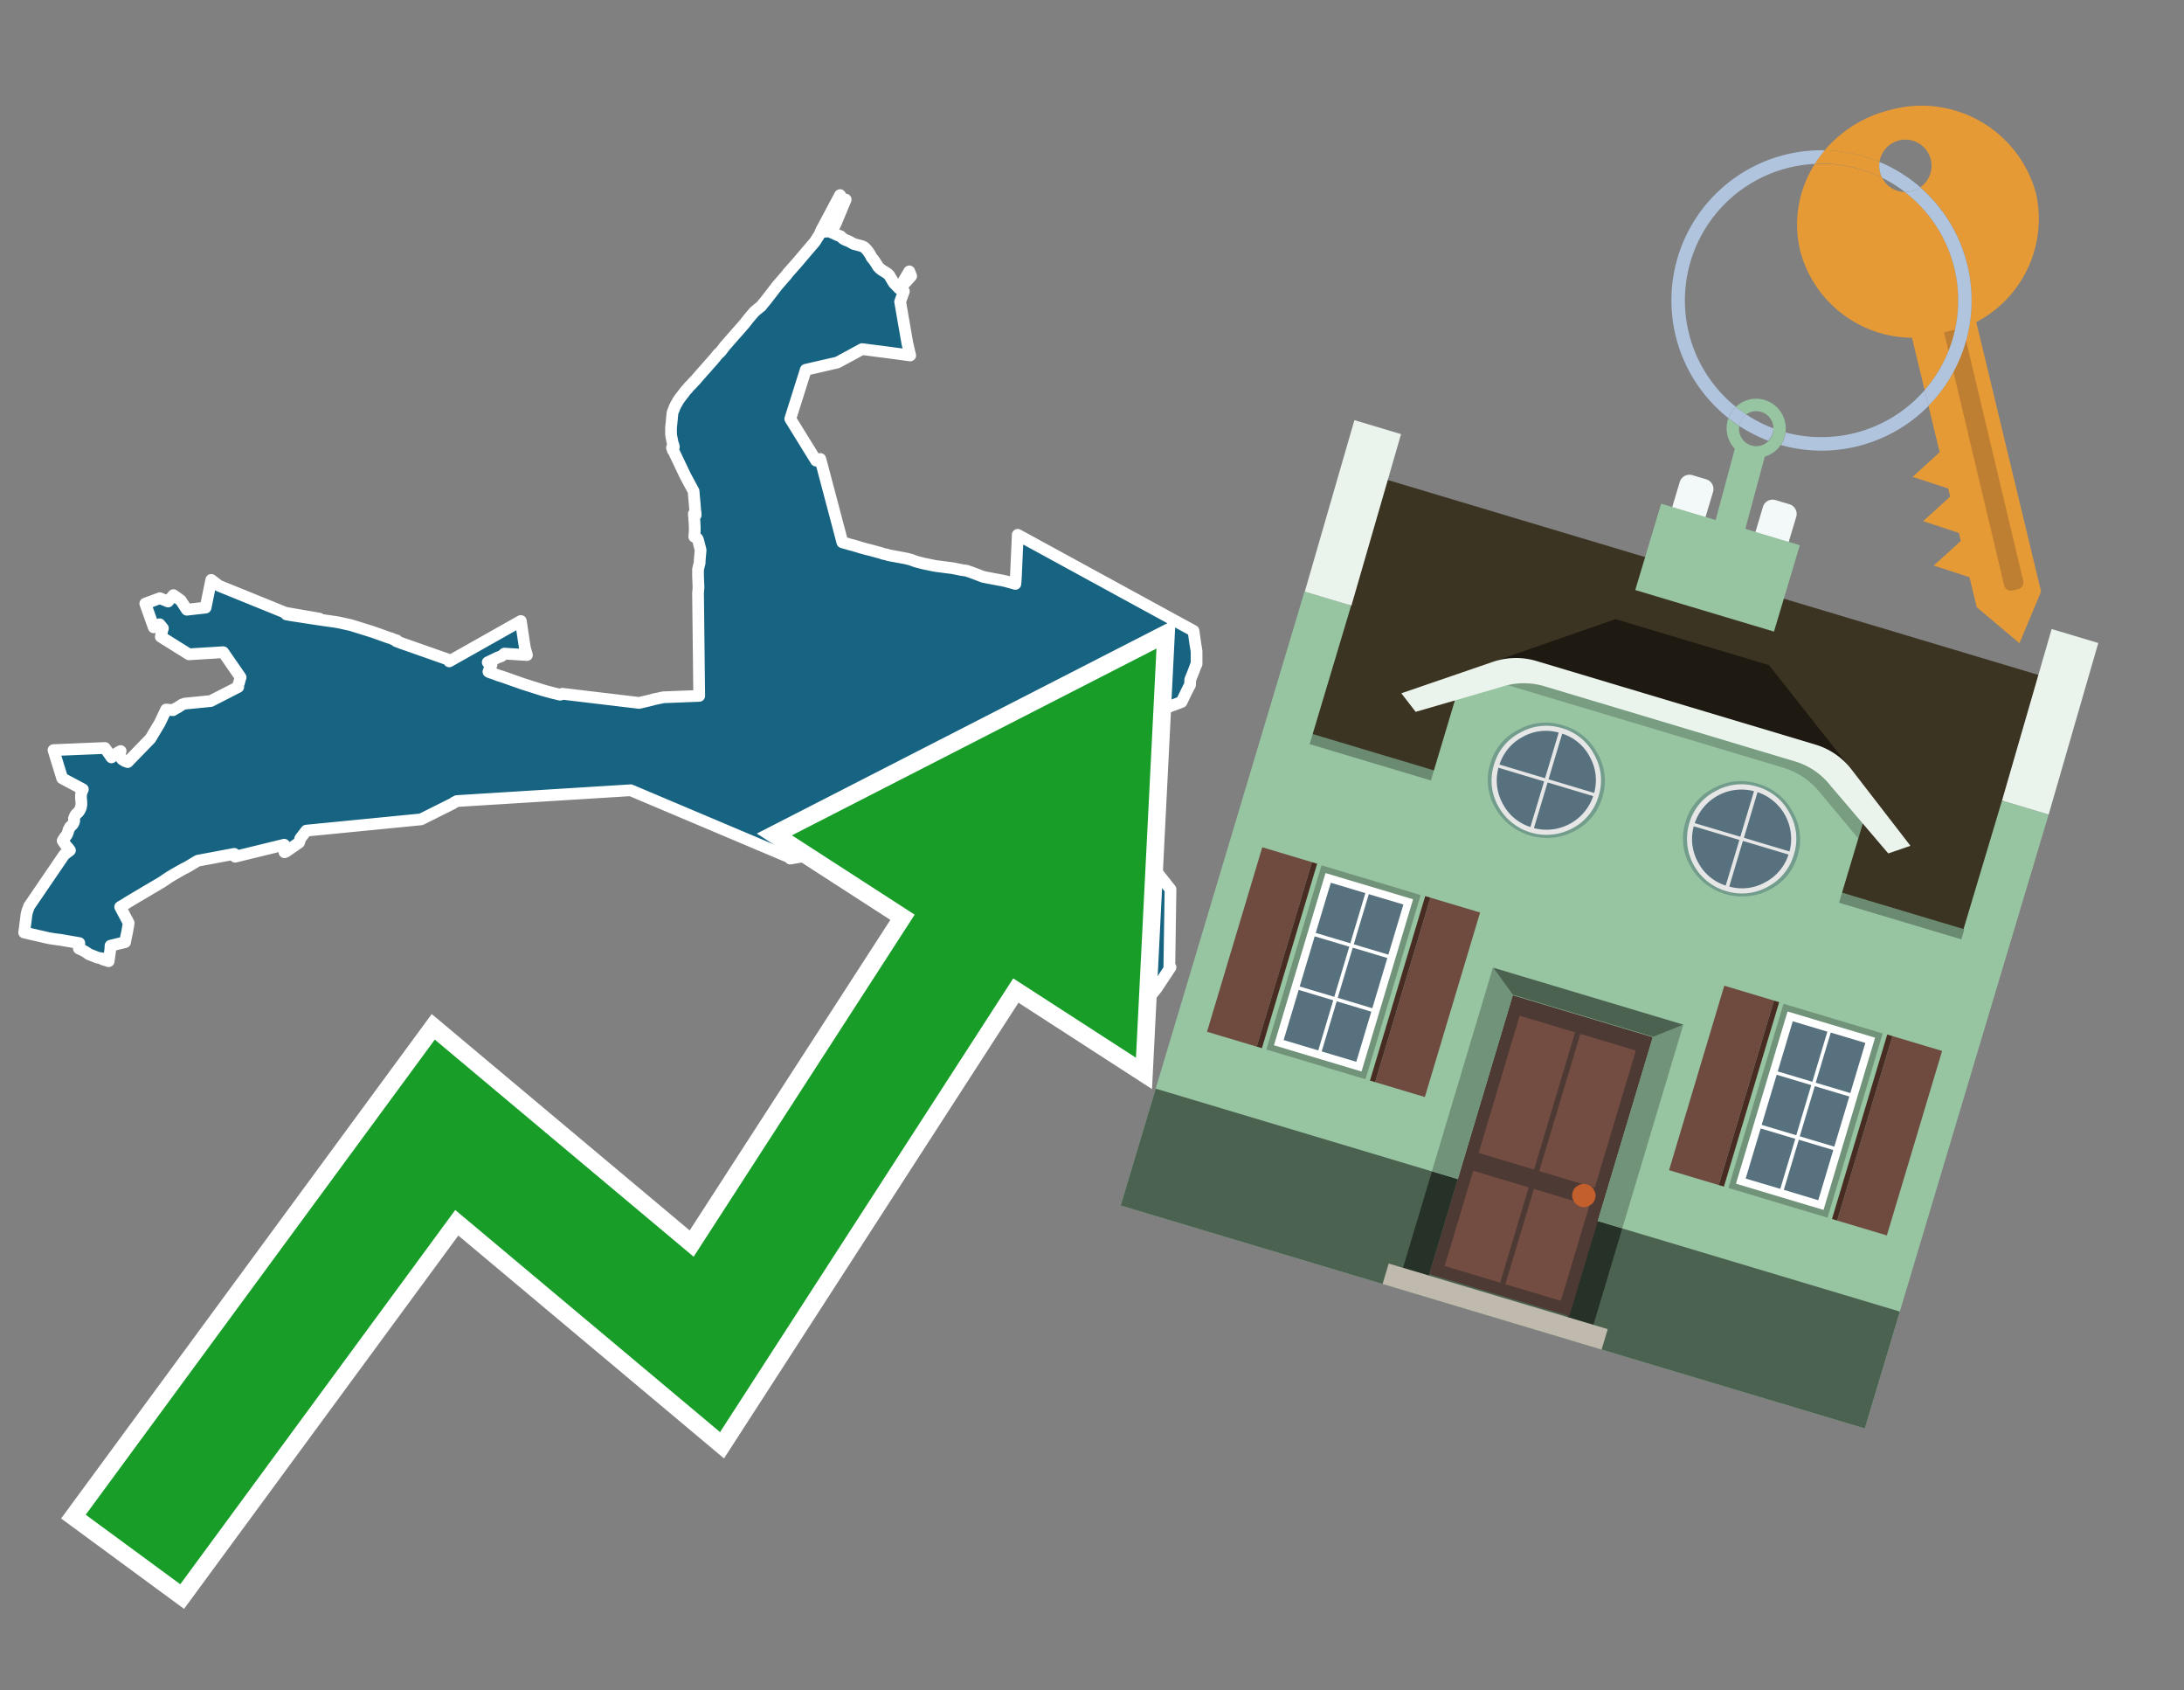 <svg id="Text" xmlns="http://www.w3.org/2000/svg" width="93.05" height="72" viewBox="0 0 93.05 72"><rect x="0" y="0" width="93.05" height="72" fill="#808080" stroke="none"/><polygon points="1.03,39.72 1.1,39.19 1.12,39.03 1.12,39 1.13,38.96 1.14,38.9 1.16,38.82 1.17,38.79 1.18,38.76 1.2,38.71 1.24,38.6 2.74,36.4 2.98,36.22 2.96,36.19 2.89,36.1 2.86,36.07 2.81,36.01 2.67,35.81 2.75,35.68 2.77,35.65 2.83,35.59 2.85,35.55 2.87,35.51 2.88,35.48 2.9,35.43 2.92,35.34 2.95,35.29 2.97,35.26 2.98,35.23 3.03,35.18 3.07,35.14 3.1,35.11 3.13,35.06 3.14,35.03 3.16,34.98 3.16,34.93 3.15,34.87 3.16,34.84 3.18,34.79 3.2,34.74 3.23,34.7 3.27,34.65 3.31,34.62 3.34,34.59 3.37,34.55 3.39,34.52 3.41,34.48 3.42,34.45 3.44,34.42 3.45,34.38 3.46,34.33 3.46,34.3 3.47,34.26 3.46,34.08 3.45,34 3.45,33.91 3.45,33.86 3.46,33.83 3.46,33.79 3.48,33.74 3.5,33.69 3.53,33.62 2.65,33.15 2.28,31.95 4.47,31.86 4.75,32.26 4.79,32.22 4.83,32.19 4.91,32.13 4.98,32.08 5.03,32.05 5.08,32.02 5.14,31.99 5.04,32.16 5.19,32.31 5.2,32.34 5.26,32.38 5.33,32.42 5.44,32.46 6.41,31.46 6.81,30.79 7.08,30.22 7.37,30.25 7.46,30.19 7.58,30.13 7.62,30.1 7.67,30.07 7.71,30.04 7.76,30.01 7.87,29.97 8.98,29.86 10.15,29.26 10.14,29.22 10.16,29.15 10.19,29.06 10.23,28.91 10.25,28.85 9.51,27.78 8.05,27.87 6.85,27.12 6.92,26.83 6.94,26.76 6.8,26.59 6.73,26.68 6.55,26.72 6.19,25.71 6.81,25.48 7.16,25.62 7.39,25.35 7.7,25.57 7.96,25.97 8.76,25.88 9,24.7 9.33,24.95 12.16,26.1 13.61,26.35 13.36,26.32 13.02,26.28 12.77,26.25 12.25,26.14 12.2,26.17 12.42,26.21 13.6,26.39 13.81,26.42 14.23,26.48 14.42,26.51 14.96,26.63 15.89,26.92 16.03,26.97 16.17,27.02 16.31,27.07 16.56,27.16 16.67,27.19 16.75,27.23 16.91,27.28 16.88,27.31 17.02,27.36 17.09,27.39 17.35,27.48 18.97,28.05 19.21,28.13 19.14,28.17 22.19,26.45 22.36,27.58 22.45,27.9 21.49,27.84 21.36,27.95 21.22,28 20.78,28.21 20.84,28.24 20.94,28.32 20.88,28.42 20.81,28.61 20.87,28.64 21,28.68 21.26,28.78 21.37,28.81 22.25,29.12 23.13,29.4 23.53,29.51 23.87,29.59 23.96,29.55 27.23,29.94 27.7,29.83 27.88,29.78 28.03,29.75 28.26,29.7 29.79,29.64 29.74,25.26 29.76,25.03 29.74,24.54 29.74,24.25 29.79,24.05 29.81,23.97 29.81,23.87 29.85,23.43 29.74,23 29.71,22.94 29.58,22.86 29.6,22.64 29.6,22.58 29.6,22.55 29.6,22.46 29.59,22.24 29.56,21.89 29.64,21.94 29.63,21.8 29.62,21.77 29.61,21.61 29.55,20.92 29.2,20.27 28.71,19.24 28.67,19.19 28.63,19.07 28.71,19.04 28.69,18.95 28.66,18.87 28.64,18.78 28.63,18.72 28.6,18.57 28.59,18.49 28.59,18.42 28.59,18.26 28.59,18.21 28.61,18.02 28.65,17.6 28.67,17.53 28.69,17.48 28.71,17.44 28.73,17.38 28.75,17.33 28.77,17.29 28.79,17.25 28.83,17.18 28.86,17.13 28.87,17.1 28.92,17.03 28.96,16.97 28.99,16.93 29.02,16.89 29.06,16.84 29.08,16.81 29.14,16.74 29.18,16.68 29.24,16.61 29.29,16.56 29.31,16.53 29.37,16.46 29.51,16.32 29.53,16.29 29.57,16.25 29.6,16.22 29.65,16.17 29.68,16.13 29.97,15.8 30.08,15.68 30.19,15.55 30.37,15.35 30.47,15.23 30.6,15.07 30.65,15.03 30.71,14.97 30.75,14.92 30.87,14.76 30.93,14.69 31.72,13.79 31.9,13.56 32.13,13.29 32.22,13.21 32.43,13.04 32.5,12.95 32.61,12.82 32.85,12.51 32.89,12.46 32.95,12.38 33.05,12.25 33.12,12.16 33.52,11.7 33.57,11.63 33.96,11.19 34.35,10.73 34.71,10.31 34.75,10.25 34.92,9.98 34.99,9.81 35.05,9.7 35.79,8.31 35.81,8.34 35.08,9.84 35.19,9.87 35.37,9.77 35.38,9.74 35.42,9.65 35.45,9.6 35.48,9.56 35.51,9.5 35.54,9.45 35.55,9.42 35.5,9.39 35.49,9.36 35.5,9.32 35.53,9.28 35.64,9.25 35.66,9.22 35.67,9.19 35.69,9.15 35.71,9.12 35.73,9.09 35.74,9.06 35.76,9.02 35.77,8.99 35.79,8.95 35.83,8.89 35.89,8.76 35.91,8.73 35.93,8.69 35.96,8.63 35.98,8.6 36,8.56 36.03,8.5 35.6,9.53 35.42,9.9 35.5,9.93 35.69,10.02 35.81,10.06 35.87,10.12 35.94,10.18 36,10.21 36.17,10.28 36.3,10.35 36.37,10.39 36.52,10.43 36.74,10.49 36.82,10.53 36.86,10.57 36.92,10.63 36.97,10.69 37.06,10.82 37.14,10.97 37.18,11.02 37.21,11.05 37.26,11.12 37.35,11.26 37.38,11.31 37.42,11.37 37.48,11.43 37.55,11.49 37.6,11.52 37.71,11.59 37.82,11.66 37.89,11.73 37.93,11.8 37.96,11.85 37.99,11.9 38.05,12 38.08,12.05 38.31,12.29 38.74,11.56 38.82,11.76 38.53,12.08 38.44,12.19 38.36,12.32 38.51,12.41 38.35,12.85 38.66,14.63 38.78,15.14 37.74,15 36.73,14.87 35.68,15.44 34.33,15.75 33.67,17.84 34.77,19.62 34.86,19.59 34.95,19.55 35.89,23.1 36,23.13 36.11,23.16 36.2,23.19 36.33,23.22 36.42,23.25 36.54,23.28 36.62,23.31 36.73,23.34 36.91,23.39 37.19,23.46 37.4,23.52 37.52,23.55 37.63,23.59 37.78,23.62 37.86,23.65 38.03,23.68 38.3,23.73 38.46,23.76 38.62,23.79 38.81,23.84 39.03,23.92 39.34,24 39.72,24.08 39.88,24.11 40.11,24.14 40.34,24.17 40.58,24.2 40.98,24.28 41.19,24.31 41.27,24.34 41.36,24.37 41.47,24.41 41.68,24.49 41.89,24.57 42.3,24.65 42.73,24.73 42.9,24.77 43.04,24.81 43.15,24.84 43.26,24.87 43.28,24.62 43.36,22.82 43.36,22.78 50.85,26.87 50.93,27.44 50.97,27.67 50.98,27.75 50.98,28.09 50.98,28.29 50.94,28.36 50.86,28.58 50.8,28.73 50.71,28.95 50.71,29 50.7,29.18 50.63,29.3 50.61,29.34 50.6,29.37 50.56,29.44 50.34,29.9 49.22,30.32 49.17,30.39 49.16,30.42 49.13,30.46 49.1,30.51 49.08,30.55 49.07,30.58 49.04,30.61 49.02,30.64 49,30.67 48.98,30.71 48.95,30.75 48.9,30.87 48.88,30.9 48.86,30.96 48.83,31.03 48.81,31.07 48.8,31.11 48.79,31.16 48.76,31.2 48.74,31.24 48.72,31.27 48.7,31.3 48.68,31.34 48.67,31.38 48.66,31.41 48.64,31.49 48.62,31.53 48.6,31.56 48.56,31.6 48.54,31.64 48.53,31.67 48.52,31.72 48.5,31.77 48.5,31.81 48.48,31.89 48.43,32.54 48.44,32.61 48.45,32.65 48.46,32.69 48.46,32.73 48.46,32.76 48.45,32.81 48.44,32.85 48.42,32.89 48.4,32.93 48.39,32.96 48.36,33.04 48.35,33.08 48.34,33.12 48.32,33.19 48.32,33.23 48.32,33.26 48.3,33.29 48.27,33.33 48.26,33.36 48.27,33.4 48.28,33.43 48.28,33.47 48.3,33.51 48.31,33.55 48.33,33.58 48.25,33.95 48.86,36.61 49.87,37.88 49.82,41.16 49.87,41.2 49.28,42.09 48.25,43.37 47.94,43.57 47.8,43.66 47.29,43.69 46.18,43.62 45.78,43.48 45.65,43.43 45.3,43.28 45.19,43.22 45.12,43.19 44.83,43.06 44.7,43 42.49,38.25 36.21,36.13 33.67,36.57 33.66,36.53 26.87,33.66 19.47,34.12 19.41,34.15 19.35,34.18 19.3,34.22 17.94,34.9 13.05,35.38 12.79,35.72 12.78,35.77 12.74,35.89 12.19,36.27 12.12,36.3 12.11,35.98 10.02,36.49 10.01,36.46 9.98,36.37 8.43,36.66 8.36,36.7 8.06,36.88 7.99,36.92 7.92,36.96 7.85,36.99 7.8,37.02 7.69,37.08 7.64,37.11 7.41,37.24 7.21,37.36 6.9,37.57 5.85,38.19 5.45,38.43 5.39,38.47 5.12,38.63 5.48,39.31 5.47,39.39 5.42,39.68 5.37,39.92 5.34,40.07 5.33,40.13 4.71,40.28 4.7,40.44 4.69,40.52 4.63,40.94 4.37,40.86 4.34,40.82 4.16,40.79 3.78,40.64 3.74,40.61 3.67,40.56 3.53,40.48 3.36,40.4 3.38,40.17 2.57,40.03 2.33,40 2.08,39.96 " fill="#166382" stroke="#fff" stroke-linejoin="round" stroke-width="0.5"/><polygon points="49.272 27.624 33.741 35.58 38.97 38.959 29.553 53.529 18.525 44.281 3.652 64.518 7.681 67.479 19.396 51.538 30.678 60.999 43.169 41.673 48.398 45.053 49.272 27.624" fill="none" stroke="#fff" stroke-miterlimit="10" stroke-width="1.5"/><polygon points="49.272 27.624 33.741 35.58 38.97 38.959 29.553 53.529 18.525 44.281 3.652 64.518 7.681 67.479 19.396 51.538 30.678 60.999 43.169 41.673 48.398 45.053 49.272 27.624" fill="#179d28"/><path d="M80.19,7.577a1.16,1.16,0,0,1-.094-.251,1.114,1.114,0,0,1-.018-.429A6.367,6.367,0,0,0,77.743,6.4a5.269,5.269,0,0,0-.423.577c.1,0,.192-.007.288-.007A5.794,5.794,0,0,1,80.19,7.577Z" fill="#e69a35"/><path d="M77.608,6.4A6.394,6.394,0,0,0,73.64,17.81a1.26,1.26,0,0,1,.317-.48A5.821,5.821,0,0,1,77.32,6.981a5.269,5.269,0,0,1,.423-.577Z" fill="#b0c4de"/><path d="M84.2,13.72a4.962,4.962,0,0,0,2.545-5.48,5.047,5.047,0,0,0-6.179-3.566A5.322,5.322,0,0,0,77.743,6.4a6.367,6.367,0,0,1,2.335.493,1.114,1.114,0,1,1,1.736,1.084,6.392,6.392,0,0,1,.347,9.3l.479,1.985-.438.4-.716.648.92.3.6.2.082.341-.438.4-.716.648.92.3.605.2.082.341-.438.4-.716.649.92.3.605.2.307,1.274,1.821,1.534.921-2.2Z" fill="#e69a35"/><path d="M81.154,8.179a1.115,1.115,0,0,1-.964-.6,5.794,5.794,0,0,0-2.582-.6c-.1,0-.192,0-.288.007a4.783,4.783,0,0,0-.625,3.685,4.962,4.962,0,0,0,4.765,3.715L82,16.617a5.82,5.82,0,0,0-.846-8.438Z" fill="#e69a35"/><path d="M74.1,18.142a6.386,6.386,0,0,0,1.232.63.73.73,0,0,0,.224-.527h0a5.783,5.783,0,0,1-1.159-.593A.733.733,0,0,0,74.1,18.142Z" fill="#b0c4de"/><path d="M74.4,17.652q-.228-.152-.44-.322a1.26,1.26,0,0,0-.317.48c.148.117.3.228.46.332A.733.733,0,0,1,74.4,17.652Z" fill="#b0c4de"/><path d="M74.824,16.984a1.257,1.257,0,0,0-.867.346c.141.114.288.222.44.322a.731.731,0,0,1,1.159.593h0a.732.732,0,1,1-1.463,0,.7.7,0,0,1,.007-.1c-.158-.1-.312-.215-.46-.332a1.258,1.258,0,0,0,.273,1.3l-.979,3.635,1.275.341.98-3.639a1.266,1.266,0,0,0,.681-.5,1.249,1.249,0,0,0,.2-.538,1.328,1.328,0,0,0,.012-.168A1.262,1.262,0,0,0,74.824,16.984Z" fill="#97c4a1"/><path d="M85.974,25.1l-.226.053a.3.3,0,0,1-.362-.223l-2.56-10.777.81-.193L86.2,24.736A.3.3,0,0,1,85.974,25.1Z" fill="#bf7f32"/><path d="M80.1,7.326a1.16,1.16,0,0,0,.094.251,5.833,5.833,0,0,1,.964.6,1.137,1.137,0,0,0,.287-.031,1.108,1.108,0,0,0,.373-.167A6.371,6.371,0,0,0,80.078,6.9,1.114,1.114,0,0,0,80.1,7.326Z" fill="#b0c4de"/><path d="M77.608,18.618a5.836,5.836,0,0,1-1.534-.2,1.24,1.24,0,0,1-.2.537,6.4,6.4,0,0,0,6.291-1.666L82,16.617A5.807,5.807,0,0,1,77.608,18.618Z" fill="#b0c4de"/><path d="M81.814,7.981a1.108,1.108,0,0,1-.373.167,1.137,1.137,0,0,1-.287.031A5.82,5.82,0,0,1,82,16.617l.161.667a6.392,6.392,0,0,0-.347-9.3Z" fill="#b0c4de"/><polygon points="83.79 39.753 55.78 31.364 58.988 20.404 86.964 28.783 83.79 39.753 83.79 39.753" fill="#3c3422" fill-rule="evenodd"/><polygon points="81.705 53.32 87.284 34.692 85.297 34.097 83.656 39.575 55.926 31.269 57.567 25.791 55.579 25.196 47.746 51.348 79.451 60.844 81.705 53.32" fill="#97c4a1" fill-rule="evenodd"/><rect x="69.522" y="21.148" width="0.444" height="28.983" transform="translate(15.592 92.226) rotate(-73.326)" opacity="0.3"/><polygon points="87.284 34.692 85.297 34.097 87.411 26.793 89.398 27.388 87.284 34.692 87.284 34.692" fill="#eaf3ec" fill-rule="evenodd"/><polygon points="57.578 25.794 55.591 25.199 57.705 17.896 59.692 18.491 57.578 25.794 57.578 25.794" fill="#eaf3ec" fill-rule="evenodd"/><polygon points="79.451 60.844 80.943 55.865 49.238 46.369 47.747 51.348 79.451 60.844 79.451 60.844" fill="#4c6251" fill-rule="evenodd"/><path d="M71.566,20.528l-.522,1.743,1.418.425.523-1.744a.432.432,0,0,0-.289-.536l-.593-.177A.431.431,0,0,0,71.566,20.528Z" fill="#f3f9f8" fill-rule="evenodd"/><path d="M75.111,21.589l-.522,1.743,1.418.425.522-1.743a.43.43,0,0,0-.289-.536l-.593-.178A.43.43,0,0,0,75.111,21.589Z" fill="#f3f9f8" fill-rule="evenodd"/><polygon points="75.368 28.329 68.829 26.37 63.807 28.121 78.733 32.591 75.368 28.329" fill="#1e1a11"/><polygon points="78.248 32.422 64.442 28.287 62.236 28.998 60.064 36.247 77.453 41.455 79.651 34.116 78.248 32.422" fill="#97c4a1"/><path d="M77.74,32.516S65.088,28.725,65,28.7l-.938.43,11.892,3.562a3.175,3.175,0,0,1,1.532,1l1.685,2.02.327-1.09Z" fill-rule="evenodd" opacity="0.2"/><path d="M77.35,31.716,65.458,28.154a3.041,3.041,0,0,0-1.854.037l-3.9,1.339.611.79,3.626-1.054a3.045,3.045,0,0,1,1.855-.037l10.673,3.2A3.028,3.028,0,0,1,78,33.477l2.45,2.874.945-.325-2.518-3.26A3.036,3.036,0,0,0,77.35,31.716Z" fill="#eaf3ec"/><polygon points="76.683 23.223 70.773 21.453 69.671 25.132 75.581 26.902 76.683 23.223 76.683 23.223" fill="#97c4a1" fill-rule="evenodd"/><g id="Symbol_9_0_Layer2_0_MEMBER_8_MEMBER_21_MEMBER_0_FILL" data-name="Symbol 9 0 Layer2 0 MEMBER 8 MEMBER 21 MEMBER 0 FILL"><path d="M66.584,30.892a2.39,2.39,0,0,0-1.891.189,2.317,2.317,0,0,0-1.2,1.448A2.345,2.345,0,0,0,63.7,34.4a2.528,2.528,0,0,0,3.367,1.008,2.339,2.339,0,0,0,1.2-1.447,2.313,2.313,0,0,0-.208-1.87A2.394,2.394,0,0,0,66.584,30.892Z" fill="#729d8c"/></g><g id="Symbol_9_0_Layer2_0_MEMBER_8_MEMBER_21_MEMBER_1_FILL" data-name="Symbol 9 0 Layer2 0 MEMBER 8 MEMBER 21 MEMBER 1 FILL"><path d="M66.547,31.016a2.241,2.241,0,0,0-1.769.185,2.213,2.213,0,0,0-1.127,1.376,2.239,2.239,0,0,0,.185,1.768,2.341,2.341,0,0,0,3.145.942,2.234,2.234,0,0,0,1.126-1.376,2.207,2.207,0,0,0-.185-1.768A2.237,2.237,0,0,0,66.547,31.016Z" fill="#e6e6e6"/></g><g id="Symbol_9_0_Layer2_0_MEMBER_8_MEMBER_21_MEMBER_2_MEMBER_0_FILL" data-name="Symbol 9 0 Layer2 0 MEMBER 8 MEMBER 21 MEMBER 2 MEMBER 0 FILL"><path d="M65.787,33.284,63.843,32.7a2.036,2.036,0,0,0,.186,1.539,2.015,2.015,0,0,0,1.175.986Z" fill="#58717f"/></g><g id="Symbol_9_0_Layer2_0_MEMBER_8_MEMBER_21_MEMBER_2_MEMBER_1_FILL" data-name="Symbol 9 0 Layer2 0 MEMBER 8 MEMBER 21 MEMBER 2 MEMBER 1 FILL"><path d="M65.827,33.148l.582-1.944a2.01,2.01,0,0,0-1.523.178,2.037,2.037,0,0,0-1,1.183Z" fill="#58717f"/></g><g id="Symbol_9_0_Layer2_0_MEMBER_8_MEMBER_21_MEMBER_2_MEMBER_2_FILL" data-name="Symbol 9 0 Layer2 0 MEMBER 8 MEMBER 21 MEMBER 2 MEMBER 2 FILL"><path d="M67.878,33.91l-1.943-.582-.582,1.944a2.1,2.1,0,0,0,2.525-1.362Z" fill="#58717f"/></g><g id="Symbol_9_0_Layer2_0_MEMBER_8_MEMBER_21_MEMBER_2_MEMBER_3_FILL" data-name="Symbol 9 0 Layer2 0 MEMBER 8 MEMBER 21 MEMBER 2 MEMBER 3 FILL"><path d="M66.558,31.249l-.582,1.943,1.943.582a2.031,2.031,0,0,0-.186-1.539A2.009,2.009,0,0,0,66.558,31.249Z" fill="#58717f"/></g><g id="Symbol_9_0_Layer2_0_MEMBER_8_MEMBER_21_MEMBER_0_FILL-2" data-name="Symbol 9 0 Layer2 0 MEMBER 8 MEMBER 21 MEMBER 0 FILL"><path d="M74.9,33.384a2.4,2.4,0,0,0-1.891.189,2.316,2.316,0,0,0-1.2,1.448,2.341,2.341,0,0,0,.209,1.87A2.527,2.527,0,0,0,75.387,37.9a2.345,2.345,0,0,0,1.2-1.447,2.314,2.314,0,0,0-.209-1.87A2.389,2.389,0,0,0,74.9,33.384Z" fill="#729d8c"/></g><g id="Symbol_9_0_Layer2_0_MEMBER_8_MEMBER_21_MEMBER_1_FILL-2" data-name="Symbol 9 0 Layer2 0 MEMBER 8 MEMBER 21 MEMBER 1 FILL"><path d="M74.867,33.508a2.239,2.239,0,0,0-1.768.185,2.21,2.21,0,0,0-1.127,1.376,2.316,2.316,0,0,0,1.564,2.883,2.261,2.261,0,0,0,1.765-.173A2.237,2.237,0,0,0,76.428,36.4a2.209,2.209,0,0,0-.185-1.769A2.239,2.239,0,0,0,74.867,33.508Z" fill="#e6e6e6"/></g><g id="Symbol_9_0_Layer2_0_MEMBER_8_MEMBER_21_MEMBER_2_MEMBER_0_FILL-2" data-name="Symbol 9 0 Layer2 0 MEMBER 8 MEMBER 21 MEMBER 2 MEMBER 0 FILL"><path d="M74.107,35.776l-1.943-.582a2.031,2.031,0,0,0,.186,1.539,2.009,2.009,0,0,0,1.175.986Z" fill="#58717f"/></g><g id="Symbol_9_0_Layer2_0_MEMBER_8_MEMBER_21_MEMBER_2_MEMBER_1_FILL-2" data-name="Symbol 9 0 Layer2 0 MEMBER 8 MEMBER 21 MEMBER 2 MEMBER 1 FILL"><path d="M74.148,35.64,74.73,33.7a2.1,2.1,0,0,0-2.525,1.362Z" fill="#58717f"/></g><g id="Symbol_9_0_Layer2_0_MEMBER_8_MEMBER_21_MEMBER_2_MEMBER_2_FILL-2" data-name="Symbol 9 0 Layer2 0 MEMBER 8 MEMBER 21 MEMBER 2 MEMBER 2 FILL"><path d="M76.2,36.4l-1.943-.582-.582,1.944a2.015,2.015,0,0,0,1.523-.178A2.036,2.036,0,0,0,76.2,36.4Z" fill="#58717f"/></g><g id="Symbol_9_0_Layer2_0_MEMBER_8_MEMBER_21_MEMBER_2_MEMBER_3_FILL-2" data-name="Symbol 9 0 Layer2 0 MEMBER 8 MEMBER 21 MEMBER 2 MEMBER 3 FILL"><path d="M74.879,33.741,74.3,35.684l1.943.582a2.1,2.1,0,0,0-1.361-2.525Z" fill="#58717f"/></g><polygon points="51.426 43.946 53.542 44.58 55.896 36.723 53.78 36.089 51.426 43.946 51.426 43.946" fill="#6e4a3f" fill-rule="evenodd"/><polygon points="53.542 44.58 53.764 44.647 56.117 36.789 55.896 36.723 53.542 44.58 53.542 44.58" fill="#482b22" fill-rule="evenodd"/><polygon points="60.706 46.726 58.59 46.092 60.943 38.235 63.059 38.868 60.706 46.726 60.706 46.726" fill="#6e4a3f" fill-rule="evenodd"/><polygon points="58.59 46.092 58.368 46.026 60.722 38.168 60.943 38.235 58.59 46.092 58.59 46.092" fill="#482b22" fill-rule="evenodd"/><rect x="53.146" y="39.209" width="8.19" height="4.408" transform="translate(1.145 84.365) rotate(-73.326)" fill="#719379"/><polygon points="60.205 38.304 56.474 37.187 54.277 44.522 58.008 45.639 60.205 38.304 60.205 38.304" fill="#fff" fill-rule="evenodd"/><path d="M59.792,38.527l-.64,2.136-1.474-.442.639-2.135,1.475.441Zm-1.621-.485-.64,2.136-1.474-.442L56.7,37.6l1.474.442Zm-2.158,1.84,1.475.441-.64,2.136-1.474-.441.639-2.136Zm-.683,2.282,1.474.441-.639,2.136L54.69,44.3l.64-2.135Zm.981,2.621.639-2.136,1.475.442-.64,2.135-1.474-.441Zm2.158-1.84L56.994,42.5l.64-2.136,1.474.442-.639,2.136Z" fill="#58717f" fill-rule="evenodd"/><polygon points="80.39 52.621 78.274 51.988 80.628 44.13 82.743 44.764 80.39 52.621 80.39 52.621" fill="#6e4a3f" fill-rule="evenodd"/><polygon points="78.274 51.988 78.053 51.921 80.406 44.064 80.628 44.13 78.274 51.988 78.274 51.988" fill="#482b22" fill-rule="evenodd"/><polygon points="71.111 49.842 73.227 50.476 75.58 42.619 73.464 41.985 71.111 49.842 71.111 49.842" fill="#6e4a3f" fill-rule="evenodd"/><polygon points="73.227 50.476 73.448 50.542 75.802 42.685 75.58 42.619 73.227 50.476 73.227 50.476" fill="#482b22" fill-rule="evenodd"/><rect x="72.83" y="45.105" width="8.19" height="4.408" transform="translate(9.534 107.426) rotate(-73.326)" fill="#719379"/><polygon points="76.159 43.083 79.889 44.2 77.692 51.535 73.962 50.418 76.159 43.083 76.159 43.083" fill="#fff" fill-rule="evenodd"/><path d="M76.381,43.5l1.475.442-.64,2.135-1.475-.441.64-2.136ZM78,43.981l1.474.442-.64,2.136-1.474-.442L78,43.981Zm.791,2.724-.64,2.135L76.679,48.4l.64-2.136,1.474.442Zm-.684,2.282-.639,2.135L76,50.68l.64-2.135,1.474.442Zm-2.26,1.65L74.375,50.2l.639-2.135,1.475.441-.64,2.136Zm-.791-2.724.64-2.135,1.474.441-.639,2.136-1.475-.442Z" fill="#58717f" fill-rule="evenodd"/><polygon points="67.888 56.431 69.118 52.323 68.019 51.994 66.789 56.102 67.888 56.431 67.888 56.431" fill="#263128" fill-rule="evenodd"/><polygon points="60.877 54.331 62.108 50.223 61.007 49.894 59.776 54.002 60.877 54.331 60.877 54.331" fill="#263128" fill-rule="evenodd"/><g id="Symbol_9_0_Layer2_0_MEMBER_8_MEMBER_12_MEMBER_0_FILL" data-name="Symbol 9 0 Layer2 0 MEMBER 8 MEMBER 12 MEMBER 0 FILL"><path d="M70.418,44.178l-5.965-1.786L60.9,54.27l5.964,1.786Z" fill="#4e3a34"/></g><g id="Symbol_9_0_Layer2_0_MEMBER_8_MEMBER_12_MEMBER_1_MEMBER_0_FILL" data-name="Symbol 9 0 Layer2 0 MEMBER 8 MEMBER 12 MEMBER 1 MEMBER 0 FILL"><path d="M65.358,49.815l1.75-5.843-2.363-.708L63,49.107Z" fill="#744d42"/></g><g id="Symbol_9_0_Layer2_0_MEMBER_8_MEMBER_12_MEMBER_1_MEMBER_1_FILL" data-name="Symbol 9 0 Layer2 0 MEMBER 8 MEMBER 12 MEMBER 1 MEMBER 1 FILL"><path d="M67.331,44.039l-1.75,5.842,2.364.708,1.75-5.842Z" fill="#744d42"/></g><g id="Symbol_9_0_Layer2_0_MEMBER_8_MEMBER_12_MEMBER_2_MEMBER_0_FILL" data-name="Symbol 9 0 Layer2 0 MEMBER 8 MEMBER 12 MEMBER 2 MEMBER 0 FILL"><path d="M63.915,54.633l1.215-4.058-2.363-.707-1.215,4.057Z" fill="#744d42"/></g><g id="Symbol_9_0_Layer2_0_MEMBER_8_MEMBER_12_MEMBER_2_MEMBER_1_FILL" data-name="Symbol 9 0 Layer2 0 MEMBER 8 MEMBER 12 MEMBER 2 MEMBER 1 FILL"><path d="M66.5,55.407l1.215-4.057-2.363-.708L64.138,54.7Z" fill="#744d42"/></g><g id="Symbol_9_0_Layer2_0_MEMBER_8_MEMBER_13_FILL" data-name="Symbol 9 0 Layer2 0 MEMBER 8 MEMBER 13 FILL"><path d="M67.959,51.058a.439.439,0,0,0-.045-.367.487.487,0,0,0-.669-.2.445.445,0,0,0-.239.282.457.457,0,0,0,.041.378.481.481,0,0,0,.293.242.459.459,0,0,0,.377-.042A.453.453,0,0,0,67.959,51.058Z" fill="#c35e2d"/></g><g id="Symbol_9_0_Layer2_0_MEMBER_8_MEMBER_14_FILL" data-name="Symbol 9 0 Layer2 0 MEMBER 8 MEMBER 14 FILL"><path d="M64.557,42.047l-.951-.833-2.6,8.68,1.1.329Z" fill="#719379"/></g><g id="Symbol_9_0_Layer2_0_MEMBER_8_MEMBER_15_FILL" data-name="Symbol 9 0 Layer2 0 MEMBER 8 MEMBER 15 FILL"><path d="M71.718,43.643l-1.2.19L68.072,52.01l1.046.313Z" fill="#719379"/></g><g id="Symbol_9_0_Layer2_0_MEMBER_8_MEMBER_16_FILL" data-name="Symbol 9 0 Layer2 0 MEMBER 8 MEMBER 16 FILL"><path d="M63.627,41.22l.836,1.156,5.961,1.786,1.294-.519Z" fill="#4c6251"/></g><polygon points="58.905 54.69 59.166 53.819 68.498 56.614 68.237 57.485 58.905 54.69 58.905 54.69" fill="#c0b9ad" fill-rule="evenodd"/></svg>